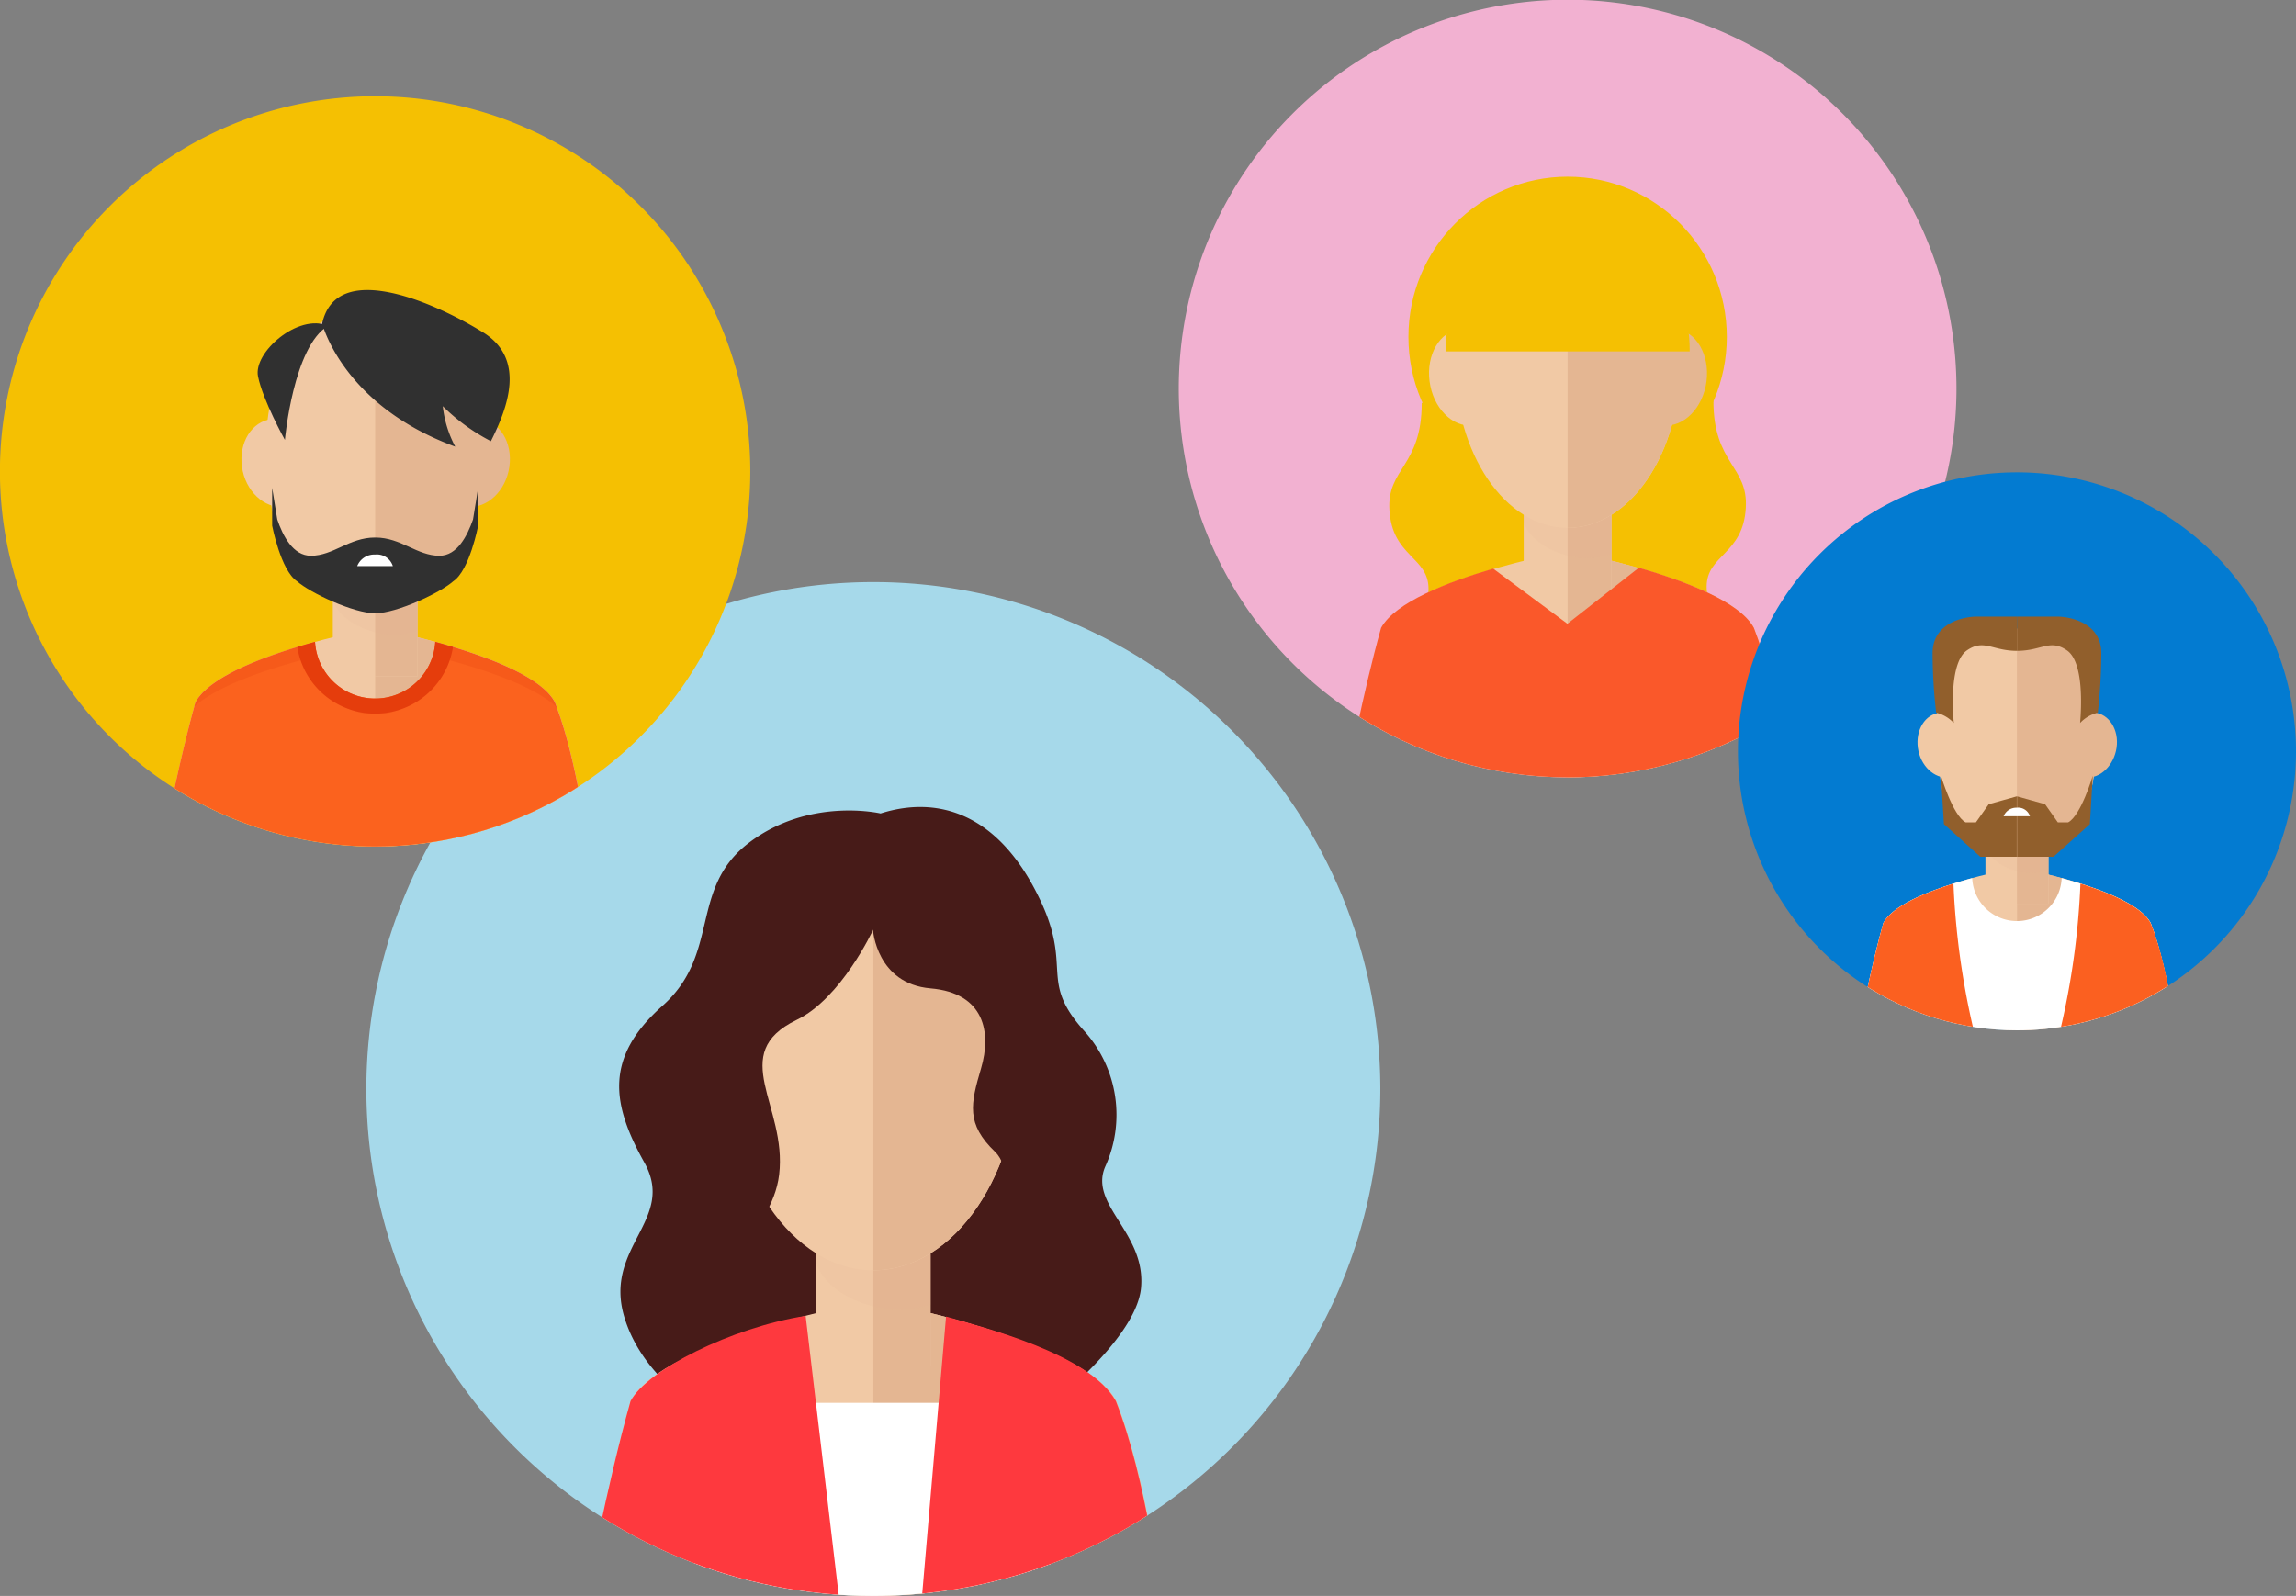 <svg xmlns="http://www.w3.org/2000/svg" xmlns:xlink="http://www.w3.org/1999/xlink" viewBox="0 0 327.83 227.9"><rect x="0" y="0" width="327.83" height="227.9" fill="#808080" stroke="none"/><defs><style>.cls-1{fill:none;}.cls-2{isolation:isolate;}.cls-3{fill:#a6d9ea;}.cls-4{clip-path:url(#clip-path);}.cls-5{fill:#471b18;}.cls-6{fill:#f1c9a5;}.cls-7{fill:#e4b692;}.cls-8{fill:#ddac8c;opacity:0.1;mix-blend-mode:multiply;}.cls-9{fill:#fff;}.cls-10{fill:#fe393e;}.cls-11{fill:#f2b1d1;}.cls-12{clip-path:url(#clip-path-2);}.cls-13{fill:#f5c002;}.cls-14{fill:#fa582a;}.cls-15{fill:#037bd1;}.cls-16{clip-path:url(#clip-path-3);}.cls-17{fill:#fb6020;}.cls-18{fill:#915f2c;}.cls-19{clip-path:url(#clip-path-4);}.cls-20{fill:#303030;}.cls-21{fill:#fb621e;}.cls-22,.cls-23{fill:#e53d0c;}.cls-22{opacity:0.2;}</style><clipPath id="clip-path"><path id="SVGID" class="cls-1" d="M197.09,155.51A72.39,72.39,0,1,0,124.7,227.9,72.39,72.39,0,0,0,197.09,155.51Z"/></clipPath><clipPath id="clip-path-2"><path id="SVGID-2" data-name="SVGID" class="cls-1" d="M279.35,55.52A55.52,55.52,0,1,0,223.83,111,55.52,55.52,0,0,0,279.35,55.52Z"/></clipPath><clipPath id="clip-path-3"><path id="SVGID-3" data-name="SVGID" class="cls-1" d="M327.83,107.29A39.84,39.84,0,1,0,288,147.13,39.84,39.84,0,0,0,327.83,107.29Z"/></clipPath><clipPath id="clip-path-4"><path id="SVGID-4" data-name="SVGID" class="cls-1" d="M107.13,67.31a53.57,53.57,0,1,0-53.57,53.57A53.56,53.56,0,0,0,107.13,67.31Z"/></clipPath></defs><g class="cls-2"><g id="Calque_2" data-name="Calque 2"><g id="page"><path class="cls-3" d="M197.09,155.51A72.39,72.39,0,1,0,124.7,227.9,72.39,72.39,0,0,0,197.09,155.51Z"/><g class="cls-4"><path class="cls-5" d="M125.73,116.16s-10.13-2.38-18.77,4.17-4,15.87-12.39,23.32S87.42,157.8,92,166s-5.82,12-2.88,22c2.86,9.69,13,14.64,13,14.64h45.41s14.65-10.83,15.39-18.72-7.49-11.82-5.11-17.33a17.86,17.86,0,0,0-2.92-19.28c-6.76-7.45-1.53-9-6.61-19.29C142.46,116.14,133.91,113.56,125.73,116.16Z"/><path class="cls-6" d="M159.37,200.07c-4.67-8.84-34.67-14.38-34.67-14.38s-30,5.54-34.67,14.38c-3.44,12.25-6.33,27.83-6.33,27.83h82S163.75,211.2,159.37,200.07Z"/><path class="cls-7" d="M124.7,185.69s30,5.54,34.67,14.38c4.38,11.13,6.33,27.83,6.33,27.83h-41Z"/><rect class="cls-6" x="116.53" y="167.73" width="16.33" height="27.34"/><rect class="cls-7" x="124.7" y="167.73" width="8.17" height="27.34"/><path class="cls-8" d="M116.53,180.4c1.47,4.22,7.4,6.63,11.75,6.63a14.8,14.8,0,0,0,4.59-.74V167.73H116.53Z"/><path class="cls-6" d="M145.7,150.48c0-17.07-9.4-26.78-21-26.78s-21,9.71-21,26.78,9.4,30.92,21,30.92S145.7,167.56,145.7,150.48Z"/><path class="cls-7" d="M142.5,162.32c-3.8-.42-6.37-4.78-5.73-9.73s4.24-8.63,8-8.21,6.37,4.78,5.73,9.73S146.31,162.74,142.5,162.32Z"/><path class="cls-6" d="M99,154.11c-.64-5,1.92-9.31,5.72-9.73s7.42,3.26,8.06,8.21-1.93,9.31-5.74,9.73S99.64,159.07,99,154.11Z"/><path class="cls-7" d="M145.7,150.48c0-17.07-9.4-26.78-21-26.78v57.7C136.3,181.4,145.7,167.56,145.7,150.48Z"/><polygon class="cls-9" points="99.21 227.9 124.7 227.9 150.09 227.9 150.09 200.33 99.21 200.33 99.21 227.9"/><path class="cls-10" d="M119.77,227.9l-4.74-40c-10.62,1.67-22.64,7.72-25,12.18-3.44,12.25-6.33,27.83-6.33,27.83Z"/><path class="cls-10" d="M131.65,227.9h34s-1.95-16.7-6.33-27.83c-3.83-6.82-19-10.52-24.24-12.07Z"/><path class="cls-5" d="M124.65,132.81s-4.53,9.76-10.9,12.83c-10,4.84-1.33,12.24-2.5,22.09-1.06,8.9-11.39,13-5.36,22.52-10.48,2.06-10-3.22-10-3.22s-1-27.46-1.25-28.09,6-17.63,6-17.63l9-19.25,16.08-3.25Z"/><path class="cls-5" d="M124.65,132.81s.5,7.67,8.22,8.33,8.71,6.32,7.21,11.41-2.17,7.93,2,11.93-.5,19.44-.5,19.44l15.34-7.29s-3.28-12.41-1.5-19.32-6.17-11.83-8.17-16.83-12-23-20.17-21.67-7.31,10-7.31,10Z"/></g><path class="cls-11" d="M279.35,55.52A55.52,55.52,0,1,0,223.83,111,55.52,55.52,0,0,0,279.35,55.52Z"/><g class="cls-12"><path class="cls-13" d="M203,57.57c0,9.05-5,9.29-4.61,15.28.39,6.65,5.58,6.66,5.58,11.23s-4.77,9.68-.54,14.59h20.41V43.29Z"/><path class="cls-13" d="M244.65,57.27c0,9,5,9.29,4.62,15.28-.39,6.65-5.59,6.66-5.59,11.23s4.78,9.68.55,14.6H223.82V43Z"/><ellipse class="cls-13" cx="223.83" cy="48.11" rx="22.73" ry="22.88"/><path class="cls-6" d="M250.42,89.69c-3.58-6.77-26.59-11-26.59-11s-23,4.25-26.59,11c-2.65,9.4-4.86,21.35-4.86,21.35h62.9S253.78,98.23,250.42,89.69Z"/><path class="cls-7" d="M223.83,78.67s23,4.25,26.59,11c3.36,8.54,4.86,21.35,4.86,21.35H223.83Z"/><rect class="cls-6" x="217.56" y="64.89" width="12.53" height="20.97"/><rect class="cls-7" x="223.83" y="64.89" width="6.26" height="20.97"/><path class="cls-8" d="M217.56,74.61c1.13,3.23,5.68,5.09,9,5.09a11.23,11.23,0,0,0,3.51-.58V64.89H217.56Z"/><path class="cls-6" d="M239.94,51.66c0-13.09-7.22-20.54-16.11-20.54s-16.11,7.45-16.11,20.54,7.21,23.72,16.11,23.72S239.94,64.76,239.94,51.66Z"/><path class="cls-7" d="M237.48,60.74c-2.92-.32-4.89-3.67-4.39-7.46s3.25-6.62,6.17-6.3,4.89,3.67,4.4,7.47S240.4,61.06,237.48,60.74Z"/><path class="cls-6" d="M204.12,54.45c-.5-3.8,1.47-7.15,4.39-7.47s5.69,2.5,6.18,6.3-1.48,7.14-4.4,7.46S204.61,58.24,204.12,54.45Z"/><path class="cls-7" d="M239.94,51.66c0-13.09-7.22-20.54-16.11-20.54V75.38C232.72,75.38,239.94,64.76,239.94,51.66Z"/><path class="cls-13" d="M241.26,50.18s0-.07,0-.11c0-10.16-6.88-20.88-16.51-20.88s-18.35,10.72-18.35,20.88v.11Z"/><path class="cls-14" d="M255.28,111s-1.5-12.81-4.86-21.35c-2-3.71-9.77-6.67-16.42-8.58l-10.2,8-10.6-7.87c-6.55,1.92-14,4.82-16,8.45-2.65,9.4-4.86,21.35-4.86,21.35h62.9Z"/></g><path class="cls-15" d="M327.83,107.29A39.84,39.84,0,1,0,288,147.13,39.84,39.84,0,0,0,327.83,107.29Z"/><g class="cls-16"><path class="cls-6" d="M307.07,131.81C304.5,127,288,123.9,288,123.9s-16.51,3-19.08,7.91c-1.9,6.74-3.49,15.32-3.49,15.32h45.13S309.48,137.94,307.07,131.81Z"/><path class="cls-7" d="M288,123.9s16.51,3,19.08,7.91c2.41,6.13,3.48,15.32,3.48,15.32H288Z"/><rect class="cls-6" x="283.49" y="114.01" width="8.99" height="15.04"/><rect class="cls-7" x="287.99" y="114.01" width="4.49" height="15.04"/><path class="cls-8" d="M283.49,121c.81,2.33,4.07,3.66,6.47,3.66a7.93,7.93,0,0,0,2.52-.42V114h-9Z"/><path class="cls-9" d="M307.07,131.81c-1.5-2.84-7.75-5.06-12.7-6.42a6.39,6.39,0,0,1-12.77,0c-4.94,1.36-11.19,3.58-12.69,6.42-1.9,6.74-3.49,15.32-3.49,15.32h45.13S309.48,137.94,307.07,131.81Z"/><path class="cls-6" d="M299.54,104.52c0-9.4-5.17-14.74-11.55-14.74s-11.56,5.34-11.56,14.74c0,3.94,1.2,12.65,3.26,14.43,1.41,1.25,6,3.4,8.27,3.4H288c2.26,0,6.86-2.15,8.28-3.4C298.42,116.69,299.54,108.13,299.54,104.52Z"/><path class="cls-7" d="M288,122.35h0c2.26,0,6.86-2.15,8.28-3.4,2.13-2.26,3.25-10.82,3.25-14.43,0-9.4-5.17-14.74-11.55-14.74v32.57Z"/><path class="cls-7" d="M297.79,111c-2.1-.22-3.51-2.48-3.16-5s2.34-4.47,4.43-4.25,3.51,2.47,3.15,5S299.88,111.25,297.79,111Z"/><path class="cls-6" d="M273.84,106.79c-.35-2.57,1.06-4.83,3.15-5s4.08,1.68,4.44,4.25-1.07,4.82-3.16,5S274.19,109.35,273.84,106.79Z"/><path class="cls-17" d="M268.91,131.81c-1.9,6.74-3.49,15.32-3.49,15.32h16.39a111.26,111.26,0,0,1-2.89-20.95C274.62,127.55,270.15,129.47,268.91,131.81Z"/><path class="cls-17" d="M307.07,131.81c2.57,6.35,3.48,15.32,3.48,15.32H294.16a110.24,110.24,0,0,0,2.89-20.95C301.36,127.55,305.83,129.47,307.07,131.81Z"/><path class="cls-18" d="M277.14,110.78s1.69,5.68,3.51,6.65h1.48l1.83-2.59,4-1.12v8.63h-5.2l-5.2-4.67Z"/><path class="cls-18" d="M298.81,110.78s-1.68,5.68-3.51,6.65h-1.48L292,114.84l-4-1.12v8.63h5.2l5.2-4.67Z"/><path class="cls-9" d="M289.84,116.56a1.76,1.76,0,0,0-1.88-1.22,1.94,1.94,0,0,0-1.88,1.22Z"/><path class="cls-18" d="M276.45,101.77a5.08,5.08,0,0,1,2.52,1.47c-.18-2-.56-8.7,1.88-10.37s3.59.07,7.14.07V88.05h-5.77c-1.51,0-6.28.72-6.28,5.22A75.48,75.48,0,0,0,276.45,101.77Z"/><path class="cls-18" d="M299.53,101.77a5.09,5.09,0,0,0-2.53,1.47c.18-2,.57-8.7-1.88-10.37s-3.58.07-7.13.07V88.05h5.77c1.5,0,6.27.72,6.27,5.22A77,77,0,0,1,299.53,101.77Z"/></g><path class="cls-13" d="M107.13,67.31a53.57,53.57,0,1,0-53.57,53.57A53.56,53.56,0,0,0,107.13,67.31Z"/><g class="cls-19"><path class="cls-6" d="M79.22,100.28c-3.46-6.53-25.65-10.63-25.65-10.63s-22.2,4.1-25.66,10.63c-2.55,9.08-4.68,20.6-4.68,20.6H83.9S82.46,108.52,79.22,100.28Z"/><path class="cls-7" d="M53.57,89.65s22.19,4.1,25.65,10.63c3.24,8.24,4.68,20.6,4.68,20.6H53.57Z"/><rect class="cls-6" x="47.52" y="76.36" width="12.09" height="20.23"/><rect class="cls-7" x="53.57" y="76.36" width="6.04" height="20.23"/><path class="cls-8" d="M47.52,85.73c1.09,3.12,5.48,4.91,8.7,4.91a10.79,10.79,0,0,0,3.39-.55V76.36H47.52Z"/><path class="cls-6" d="M69.11,63.59c0-12.63-7-19.82-15.54-19.82S38,51,38,63.59c0,17,6.95,22.88,15.54,22.88S69.11,79.88,69.11,63.59Z"/><path class="cls-7" d="M66.74,72.36C63.92,72.06,62,69,62.5,65.58s3.14-6,6-5.72,4.71,3.33,4.23,6.78S69.56,72.65,66.74,72.36Z"/><path class="cls-6" d="M34.55,66.64c-.48-3.45,1.42-6.48,4.23-6.78s5.49,2.27,6,5.72-1.42,6.48-4.24,6.78S35,70.09,34.55,66.64Z"/><path class="cls-7" d="M69.11,63.59c0-12.63-7-19.82-15.54-19.82v42.7C62.15,86.47,69.11,79.88,69.11,63.59Z"/><path class="cls-20" d="M67.54,74.18c-.83,2.35-2.25,5.18-4.8,5.18-3.2,0-5.48-2.6-9.14-2.6h-.07c-3.66,0-5.94,2.6-9.14,2.6-2.55,0-4-2.83-4.8-5.18l-.73-4.52v5.41s1.22,6.38,3.55,7.93c1.9,1.68,8.09,4.57,11.12,4.57h.07c3,0,9.22-2.89,11.12-4.57,2.33-1.55,3.55-7.93,3.55-7.93V69.66Z"/><path class="cls-20" d="M46,46.19s2.89,11.68,19,17.59A15.93,15.93,0,0,1,63.22,58a28.09,28.09,0,0,0,6.87,5c2.34-4.67,5.09-11.68-1.1-15.53S48.1,36.71,46,46.19Z"/><path class="cls-20" d="M40.68,62.82s1.19-13.34,6.16-16.29c-4.24-1.84-10.7,3.78-10,7.22S40.68,62.82,40.68,62.82Z"/><path class="cls-21" d="M79.22,100.28c-2-3.81-10.42-6.8-17.07-8.62a8.6,8.6,0,0,1-17.17,0c-6.65,1.82-15,4.81-17.07,8.62-2.55,9.08-4.68,20.6-4.68,20.6H83.9S82.46,108.52,79.22,100.28Z"/><path class="cls-22" d="M44.48,93.88a9.14,9.14,0,0,0,18.17,0c6.09,1.58,13.57,4,16.85,7.14-.09-.25-.19-.49-.28-.74-2-3.81-10.42-6.8-17.07-8.62a8.6,8.6,0,0,1-17.17,0c-6.65,1.82-15,4.81-17.07,8.62l-.18.65C31.06,97.87,38.45,95.44,44.48,93.88Z"/><path class="cls-23" d="M42.45,92.39a11.25,11.25,0,0,0,22.23,0c-.86-.26-1.71-.51-2.53-.73a8.6,8.6,0,0,1-17.17,0C44.16,91.88,43.31,92.13,42.45,92.39Z"/><path class="cls-9" d="M56.09,80.84a2.37,2.37,0,0,0-2.52-1.65A2.61,2.61,0,0,0,51,80.84Z"/></g></g></g></g></svg>